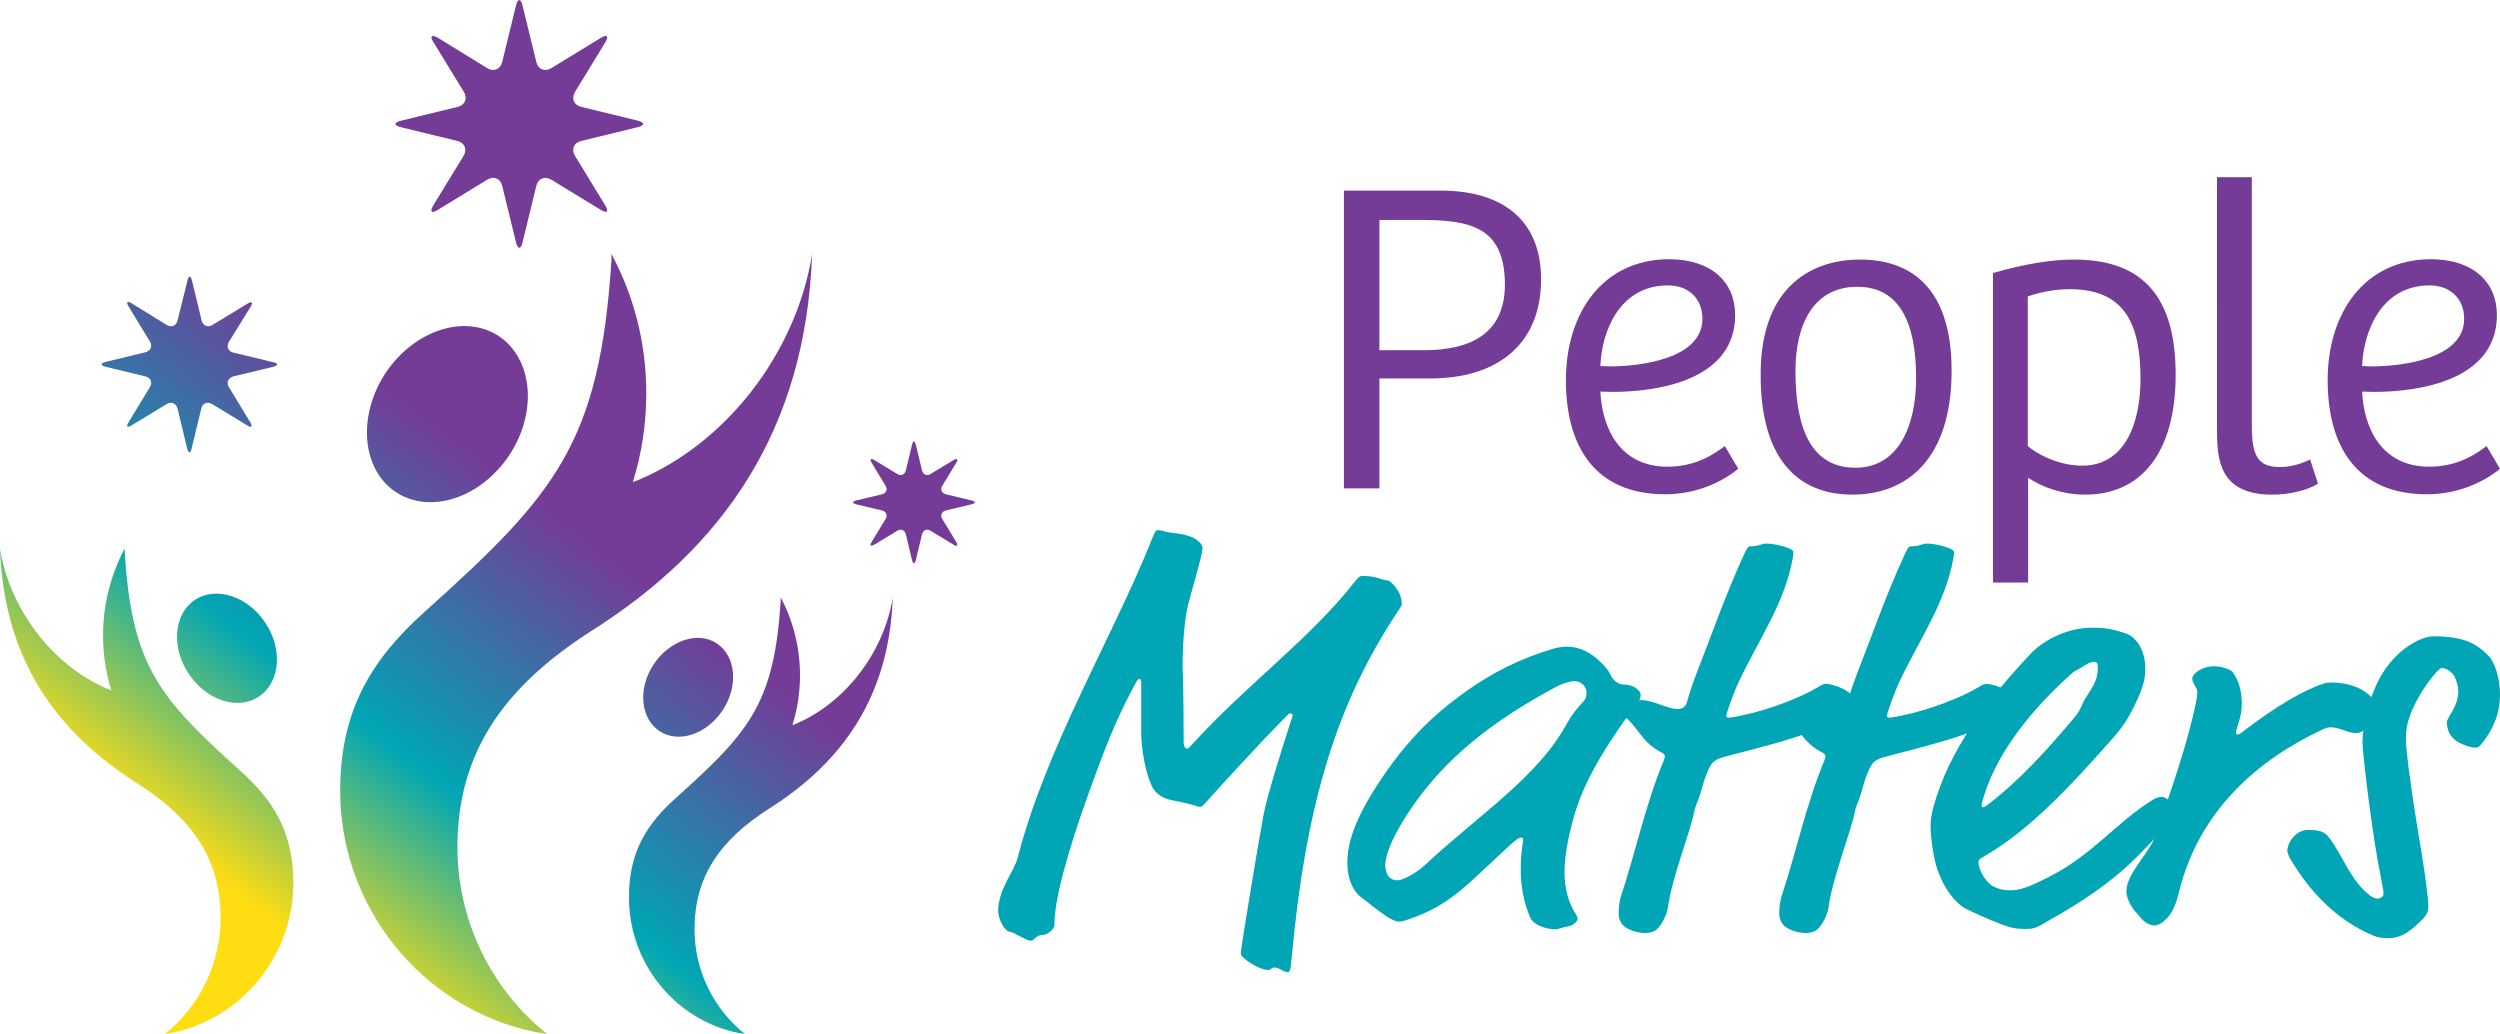 <?xml version="1.0" encoding="utf-8"?>
<!-- Generator: Adobe Illustrator 28.0.0, SVG Export Plug-In . SVG Version: 6.00 Build 0)  -->
<svg version="1.1" xmlns="http://www.w3.org/2000/svg" xmlns:xlink="http://www.w3.org/1999/xlink" x="0px" y="0px" width="725.3px"
	 height="300px" viewBox="0 0 725.3 300" style="enable-background:new 0 0 725.3 300;" xml:space="preserve">
<style type="text/css">
	.st0{fill:url(#SVGID_1_);}
	.st1{fill:url(#SVGID_00000078042202778225566080000003536234467654469303_);}
	.st2{fill:url(#SVGID_00000079450008404120957490000009243675962351433094_);}
	.st3{fill:url(#SVGID_00000145748762630897082370000007737171221733373610_);}
	.st4{fill:url(#SVGID_00000031900778430780588480000011193972965888483496_);}
	.st5{fill:url(#SVGID_00000178912996631456559030000002947452504869467056_);}
	.st6{fill:url(#SVGID_00000021081293632655282210000010111215215248996232_);}
	.st7{fill:url(#SVGID_00000071524691138341990400000016651508117937350845_);}
	.st8{fill:url(#SVGID_00000118369061838815409460000007581839492634992007_);}
	.st9{fill:url(#SVGID_00000072254872188098492810000004149461595132970119_);}
	.st10{fill:url(#SVGID_00000150077760440558135710000014798252686751571630_);}
	.st11{fill:url(#SVGID_00000149343212406929963380000008764023735146520237_);}
	.st12{fill:url(#SVGID_00000006703758315314061940000018380108901049994398_);}
	.st13{fill:url(#SVGID_00000106829432403531420660000006651083338254540983_);}
	.st14{fill:url(#SVGID_00000072975323053722955950000000503152287354119296_);}
	.st15{fill:url(#SVGID_00000174561094665321812920000016097707292750831786_);}
	.st16{fill:url(#SVGID_00000121997840039986996060000003713667772194678450_);}
	.st17{fill:url(#SVGID_00000045590029184119645930000013640983106476200845_);}
	.st18{fill:url(#SVGID_00000106146580788246901720000005925036001409145508_);}
	.st19{fill:url(#SVGID_00000158748501542247422150000005041416209351445916_);}
	.st20{fill:url(#SVGID_00000010996172623131125680000000453596470066144645_);}
	.st21{fill:url(#SVGID_00000182514208338013272150000002988676881755354281_);}
	.st22{fill:url(#SVGID_00000053504701618091374250000015518686474150206092_);}
	.st23{fill:url(#SVGID_00000116223530136376592280000012216696043475421085_);}
	.st24{fill:url(#SVGID_00000147931500614857976270000016456478998429956750_);}
	.st25{fill:url(#SVGID_00000039108417839974159280000015711948215243530633_);}
	.st26{fill:url(#SVGID_00000152246466967552651570000003620684379700831152_);}
	.st27{fill:#00A6B5;}
	.st28{fill:#743C97;}
	.st29{fill:url(#SVGID_00000010268604385916298540000002609164288286875835_);}
	.st30{fill:url(#SVGID_00000117641628160876804380000013597203467322645934_);}
	.st31{fill:url(#SVGID_00000134966932111065672090000009388886939549566640_);}
	.st32{fill:url(#SVGID_00000065068752123557137040000017423889052183994793_);}
	.st33{fill:url(#SVGID_00000131344509764824890040000002629292277341009295_);}
	.st34{fill:url(#SVGID_00000055670698178050431270000004721808218257201308_);}
	.st35{fill:url(#SVGID_00000041981680810092046540000008566525558964566713_);}
	.st36{fill:url(#SVGID_00000028315731048785293540000017134748403753178786_);}
	.st37{fill:url(#SVGID_00000109719981310178967050000014270271410368591235_);}
</style>
<g id="Layer_1">
</g>
<g id="Reusable_Shopping_Bag">
	<g>
		<g>
			<linearGradient id="SVGID_1_" gradientUnits="userSpaceOnUse" x1="12.627" y1="216.284" x2="99.76" y2="102.477">
				<stop  offset="0" style="stop-color:#FFDD13"/>
				<stop  offset="0.428" style="stop-color:#00A6B5"/>
				<stop  offset="1" style="stop-color:#743C97"/>
			</linearGradient>
			<path class="st0" d="M116.3,36.9l16.4,4c2.1,0.5,2.9,2.4,1.8,4.3l-8.8,14.4c-1.1,1.9-0.5,2.4,1.3,1.3l14.4-8.8
				c1.9-1.1,3.8-0.3,4.3,1.8l4,16.4c0.5,2.1,1.4,2.1,1.9,0l4-16.4c0.5-2.1,2.4-2.9,4.3-1.8l14.4,8.8c1.9,1.1,2.4,0.5,1.3-1.3
				l-8.8-14.4c-1.1-1.9-0.3-3.8,1.8-4.3l16.4-4c2.1-0.5,2.1-1.4,0-1.9l-16.4-4c-2.1-0.5-2.9-2.4-1.8-4.3l8.8-14.4
				c1.1-1.9,0.5-2.4-1.3-1.3l-14.4,8.8c-1.9,1.1-3.8,0.3-4.3-1.8l-4-16.4c-0.5-2.1-1.4-2.1-1.9,0l-4,16.4c-0.5,2.1-2.5,2.9-4.3,1.8
				L127.1,11c-1.9-1.1-2.5-0.5-1.3,1.3l8.8,14.4c1.1,1.9,0.3,3.8-1.8,4.3l-16.4,4C114.2,35.5,114.2,36.4,116.3,36.9z"/>
			
				<linearGradient id="SVGID_00000081618348238863072730000004168047735002763443_" gradientUnits="userSpaceOnUse" x1="137.79" y1="312.113" x2="224.924" y2="198.305">
				<stop  offset="0" style="stop-color:#FFDD13"/>
				<stop  offset="0.428" style="stop-color:#00A6B5"/>
				<stop  offset="1" style="stop-color:#743C97"/>
			</linearGradient>
			<path style="fill:url(#SVGID_00000081618348238863072730000004168047735002763443_);" d="M281.9,145.2l-7.5-1.8
				c-1.2-0.3-1.7-1.4-1-2.5l4-6.6c0.7-1.1,0.3-1.4-0.8-0.8l-6.6,4c-1.1,0.7-2.2,0.2-2.5-1l-1.8-7.5c-0.3-1.2-0.8-1.2-1.1,0l-1.8,7.5
				c-0.3,1.2-1.4,1.7-2.5,1l-6.6-4c-1.1-0.7-1.4-0.3-0.8,0.8l4,6.6c0.7,1.1,0.2,2.2-1,2.5l-7.5,1.8c-1.2,0.3-1.2,0.8,0,1.1l7.5,1.8
				c1.2,0.3,1.7,1.4,1,2.5l-4,6.6c-0.7,1.1-0.3,1.4,0.8,0.8l6.6-4c1.1-0.7,2.2-0.2,2.5,1l1.8,7.5c0.3,1.2,0.8,1.2,1.1,0l1.8-7.5
				c0.3-1.2,1.4-1.7,2.5-1l6.6,4c1.1,0.7,1.4,0.3,0.8-0.8l-4-6.6c-0.7-1.1-0.2-2.2,1-2.5l7.5-1.8C283.1,146,283.1,145.5,281.9,145.2
				z"/>
			
				<linearGradient id="SVGID_00000173853317967481538510000012869766074992149918_" gradientUnits="userSpaceOnUse" x1="-14.034" y1="195.872" x2="73.1" y2="82.065">
				<stop  offset="0" style="stop-color:#FFDD13"/>
				<stop  offset="0.428" style="stop-color:#00A6B5"/>
				<stop  offset="1" style="stop-color:#743C97"/>
			</linearGradient>
			<path style="fill:url(#SVGID_00000173853317967481538510000012869766074992149918_);" d="M30.6,106.4l11.6,2.8
				c1.5,0.4,2.1,1.7,1.3,3.1l-6.2,10.2c-0.8,1.3-0.4,1.7,0.9,0.9l10.2-6.2c1.3-0.8,2.7-0.2,3.1,1.3l2.8,11.6c0.4,1.5,1,1.5,1.3,0
				l2.8-11.6c0.4-1.5,1.7-2.1,3.1-1.3l10.2,6.2c1.3,0.8,1.7,0.4,0.9-0.9l-6.2-10.2c-0.8-1.3-0.2-2.7,1.3-3.1l11.6-2.8
				c1.5-0.4,1.5-1,0-1.3l-11.6-2.8c-1.5-0.4-2.1-1.7-1.3-3.1L72.7,89c0.8-1.3,0.4-1.7-0.9-0.9l-10.2,6.2c-1.3,0.8-2.7,0.2-3.1-1.3
				l-2.8-11.6c-0.4-1.5-1-1.5-1.3,0L51.5,93c-0.4,1.5-1.7,2.1-3.1,1.3L38.2,88c-1.3-0.8-1.7-0.4-0.9,0.9l6.2,10.2
				c0.8,1.3,0.2,2.7-1.3,3.1l-11.6,2.8C29.1,105.4,29.1,106,30.6,106.4z"/>
			
				<linearGradient id="SVGID_00000110432084952795294690000011091762298022656402_" gradientUnits="userSpaceOnUse" x1="96.478" y1="280.483" x2="183.611" y2="166.675">
				<stop  offset="0" style="stop-color:#FFDD13"/>
				<stop  offset="0.428" style="stop-color:#00A6B5"/>
				<stop  offset="1" style="stop-color:#743C97"/>
			</linearGradient>
			<path style="fill:url(#SVGID_00000110432084952795294690000011091762298022656402_);" d="M171.8,182.9
				c37.7-23.9,62-57.9,63.8-109.2c-4.6,29-25.5,55.8-52,66.2c2.5-8.1,3.9-16.7,3.9-25.7c0-14.7-3.6-28.4-10.1-40.5
				c0,0.6,0,1.1,0,1.7c-3.4,53.2-16.3,68.1-54.1,102c-14.8,13.3-24.9,28.1-24.6,53.1c0.5,35,26.4,64.5,60,69.5
				c-15.9-12.8-26-32.4-26-54.4C132.8,218.8,145.6,199.6,171.8,182.9z"/>
			
				<linearGradient id="SVGID_00000157306427091449539140000011224725288428066178_" gradientUnits="userSpaceOnUse" x1="40.097" y1="237.316" x2="127.23" y2="123.509">
				<stop  offset="0" style="stop-color:#FFDD13"/>
				<stop  offset="0.428" style="stop-color:#00A6B5"/>
				<stop  offset="1" style="stop-color:#743C97"/>
			</linearGradient>
			<path style="fill:url(#SVGID_00000157306427091449539140000011224725288428066178_);" d="M114.9,142.8
				c9.9,6.5,24.6,1.7,32.9-10.8c8.2-12.5,6.8-27.9-3.1-34.5c-9.9-6.5-24.6-1.7-32.9,10.8C103.6,120.9,105,136.3,114.9,142.8z"/>
			
				<linearGradient id="SVGID_00000082332875274714132040000000096955426719200918_" gradientUnits="userSpaceOnUse" x1="153.96" y1="324.492" x2="241.093" y2="210.685">
				<stop  offset="0" style="stop-color:#FFDD13"/>
				<stop  offset="0.428" style="stop-color:#00A6B5"/>
				<stop  offset="1" style="stop-color:#743C97"/>
			</linearGradient>
			<path style="fill:url(#SVGID_00000082332875274714132040000000096955426719200918_);" d="M229.9,210.4c1.4-4.5,2.2-9.4,2.2-14.4
				c0-8.2-2-15.9-5.6-22.7c0,0.3,0,0.6,0,1c-1.9,29.8-9.1,38.1-30.3,57.1c-8.3,7.4-14,15.7-13.7,29.7c0.3,19.6,14.8,36.1,33.6,38.9
				c-8.9-7.2-14.6-18.1-14.6-30.4c0-15,7.1-25.8,21.8-35.1c21.1-13.4,34.7-32.4,35.7-61.1C256.4,189.6,244.7,204.6,229.9,210.4z"/>
			
				<linearGradient id="SVGID_00000058573316161465401110000015441112662237108872_" gradientUnits="userSpaceOnUse" x1="122.406" y1="300.334" x2="209.54" y2="186.527">
				<stop  offset="0" style="stop-color:#FFDD13"/>
				<stop  offset="0.428" style="stop-color:#00A6B5"/>
				<stop  offset="1" style="stop-color:#743C97"/>
			</linearGradient>
			<path style="fill:url(#SVGID_00000058573316161465401110000015441112662237108872_);" d="M189.6,192.8c-4.6,7-3.8,15.6,1.7,19.3
				c5.6,3.7,13.8,0.9,18.4-6.1c4.6-7,3.8-15.6-1.7-19.3C202.5,183,194.2,185.8,189.6,192.8z"/>
			
				<linearGradient id="SVGID_00000142134681327388707480000003804463977907881896_" gradientUnits="userSpaceOnUse" x1="30.977" y1="230.334" x2="118.111" y2="116.527">
				<stop  offset="0" style="stop-color:#FFDD13"/>
				<stop  offset="0.428" style="stop-color:#00A6B5"/>
				<stop  offset="1" style="stop-color:#743C97"/>
			</linearGradient>
			<path style="fill:url(#SVGID_00000142134681327388707480000003804463977907881896_);" d="M69.8,223.7
				c-23.5-21.1-31.6-30.4-33.6-63.5c0-0.4,0-0.7,0-1.1c-4,7.5-6.3,16.1-6.3,25.2c0,5.6,0.8,10.9,2.4,16
				C15.9,193.9,2.9,177.2,0,159.2c1.1,31.9,16.2,53.1,39.7,68C56,237.5,64,249.5,64,266.2c0,13.7-6.3,25.9-16.2,33.8
				c20.9-3.1,37-21.5,37.3-43.2C85.3,241.2,79,232,69.8,223.7z"/>
			
				<linearGradient id="SVGID_00000134953339279758927990000006692283688946951297_" gradientUnits="userSpaceOnUse" x1="32.597" y1="231.574" x2="119.73" y2="117.767">
				<stop  offset="0" style="stop-color:#FFDD13"/>
				<stop  offset="0.428" style="stop-color:#00A6B5"/>
				<stop  offset="1" style="stop-color:#743C97"/>
			</linearGradient>
			<path style="fill:url(#SVGID_00000134953339279758927990000006692283688946951297_);" d="M56.6,174c-6.2,4.1-7,13.7-1.9,21.4
				c5.1,7.8,14.3,10.8,20.4,6.7c6.2-4.1,7-13.7,1.9-21.4C71.9,173,62.8,170,56.6,174z"/>
		</g>
		<g>
			<path class="st27" d="M344.6,175.8c-0.5,1.8-1.5,8.6-1.5,17.3c0,1.3,0.3,5.6,0.3,22.1c0,1.3,0.5,2,1,2c0.3,0,0.5-0.2,2-1.8
				c15.2-16.7,33.8-30.2,46.7-46.7c1.2-1.5,1.5-1.6,2.3-1.6c4.3,0,5.4,1.3,7.3,1.3c0.5,0,4,3,4,6.8c0,0.5-0.2,0.7-0.8,1.6
				c-17.7,26.6-26.9,55-31.2,101.4c-0.3,3.6-0.5,3.8-1.2,3.8c-1.2,0-2.3-1.3-3.8-1.3c-1,0-0.8,0.7-1.8,0.7c-2.1,0-5.3-2-6.6-3.1
				c-1.2-1-1.3-1.2-1.3-2c0-1.2,5.6-35,6.6-40c1-5.3,5.3-19.1,8.4-28.6c0-0.7-0.2-0.7-0.7-0.7c-0.3,0-0.5,0.2-0.8,0.5
				c-8.1,8.1-21,22.3-23.3,24.9c-1.5,1.7-1.6,1.7-2.1,1.7s-2.3-0.8-5.9-1.5c-2.8-0.5-5.8-1-7.6-3.8c-1.3-2-3.1-7.9-3.5-15v-16
				c0-0.5-0.2-0.8-0.5-0.8c-0.5,0-0.7,0.3-2,2.8c-5.1,9.6-8.4,18.2-12.5,29.6c-6.9,19.1-10.2,32-10.2,39c0,1.2-2.1,2.8-3.1,2.8
				c-2.5,0-2.5,1.7-3.8,1.7s-5.1-2.6-6.1-2.6c-1.2,0-3.3-3.3-3.3-6.1c0-6.1,4.6-11.4,5.6-15.2c8.4-32.5,27.6-64.1,38.8-92.1
				c1-2.5,1.3-3.1,1.8-3.1c1.7,0,1.7,0.5,4.5,0.8c2.6,0.3,5.8,0.8,7.6,2.6c0.7,0.7,1,1.3,1,1.8C348.7,161.6,345.9,170.7,344.6,175.8
				z"/>
			<path class="st27" d="M471.1,198.6c0.8,0,3.3,0.2,4.6,2.1c0.3,0.5,0.3,0.7,0.3,1c0,0.7-0.3,1.3-0.7,1.8c-7.3,9.9-16,22.3-19.1,35
				c-1.2,4.6-2.3,9.6-2.3,14.7c0,4.3,1,8.6,3.5,12.4c0.2,0.3,0.3,0.7,0.3,1c0,0.3-0.7,2-3.5,2.3c-1,0.2-2.1,0.7-3.1,0.7
				c-2.5,0-6.1-1.2-7.1-3.3c-2.1-4.8-2.8-9.6-2.8-14.2c0-5,0.7-7.8,0.7-8.3c0-0.7,0-0.8-0.7-0.8c-0.7,0-2.1,1.2-4,3l-8.9,8.3
				c-8.6,8.1-13.9,10.4-19.6,12.4c-1,0.3-2,0.7-2.6,0.7c-1.8,0-3.8-1.2-11.6-7.4c-0.8-0.7-3.6-3.5-3.6-9.7c0-5.4,1.8-12.4,9.9-24.4
				c9.7-14.5,18.8-21.1,23.8-24.8c8.1-5.9,16.7-10.2,26.4-13c1.2-0.3,2.5-0.5,3.6-0.5c3.8,0,7.1,1.8,10.1,4.8
				c0.8,0.8,2.1,2.3,2.5,3.3C467.8,197.1,469.3,198.6,471.1,198.6z M451.4,199.3c-15.5,8.3-27.7,17.3-37.1,28.7
				c-6.9,8.4-12.4,18.2-12.4,22.9c0,2,0.7,4.5,3.6,4.5c1.3,0,5.1-1.8,8.1-4.6c15.4-14.4,32.7-25.4,41.1-41.1c1.2-2.1,3-4.5,4.8-6.3
				c0.5-0.5,0.8-1.5,0.8-2.5c0-1.2-1-3.3-3.8-3.3C456,197.6,453.6,198.1,451.4,199.3z"/>
			<path class="st27" d="M504.6,197.5c-1.7,3.5-3.8,9.7-3.8,10.2c0,0.3,0.3,0.5,0.7,0.5c0.5,0,2.5-0.3,4.1-0.7
				c7.3-1.5,16.7-5,22.1-8.3c0.8-0.5,1.5-0.8,1.8-0.8c2.8,0,8.1,2.3,8.1,4.3c0,2.1-1.8,4.8-5.4,6.3c-4.5,1.8-4.5,2.3-7.4,3.5
				c-8.1,3.1-22.1,6.3-25.6,7.4c-1.5,0.5-2.5,1.3-3.1,2.5c-1.3,2.3-2.1,5.4-2.8,7.9c-0.5,1.8-1.5,3.5-1.8,5.3
				c-1,5.4-6.6,19.5-7.6,27.7c-0.2,1.5-1.8,5.8-4.1,6.9c-0.7,0.3-1.8,0.5-2.5,0.5c-2,0-4.6-0.8-5.9-1.8c-1.3-1-1.8-2.5-1.8-4
				c0-1.3,0.2-3.5,0.7-5c4.1-12.2,7.1-26.6,12.4-39.3c0.2-0.5,0.3-0.8,0.3-1.2c0-0.3-0.2-0.7-0.8-1c-5.9-3-6.9-7.3-10.7-10.4
				c-0.8-0.7-0.8-1.5-0.8-2c0-1.2,0.7-1.5,2-2.1c1-0.5,1.8-0.8,3.3-0.8c3.6,0,7.8,2.6,10.7,2.6c1.5,0,2.5-0.8,2.8-2.3
				c0.5-1.8,1.3-4.3,2.6-7.8c4-10.1,8.4-22.9,14-35c1-2.1,1.2-2.1,1.8-2.1c2.6,0,3-0.8,4.6-0.8c1.5,0,4.3,0.5,6.3,1.3
				c0.8,0.3,1.5,0.7,1.5,1.2c0,0.3,0,0.8-0.2,1.8C517.8,175,509.9,186.2,504.6,197.5z"/>
			<path class="st27" d="M551.2,197.5c-1.7,3.5-3.8,9.7-3.8,10.2c0,0.3,0.3,0.5,0.7,0.5c0.5,0,2.5-0.3,4.1-0.7
				c7.3-1.5,16.7-5,22.1-8.3c0.8-0.5,1.5-0.8,1.8-0.8c2.8,0,8.1,2.3,8.1,4.3c0,2.1-1.8,4.8-5.4,6.3c-4.5,1.8-4.5,2.3-7.4,3.5
				c-8.1,3.1-22.1,6.3-25.6,7.4c-1.5,0.5-2.5,1.3-3.1,2.5c-1.3,2.3-2.1,5.4-2.8,7.9c-0.5,1.8-1.5,3.5-1.8,5.3
				c-1,5.4-6.6,19.5-7.6,27.7c-0.2,1.5-1.8,5.8-4.1,6.9c-0.7,0.3-1.8,0.5-2.5,0.5c-2,0-4.6-0.8-5.9-1.8c-1.3-1-1.8-2.5-1.8-4
				c0-1.3,0.2-3.5,0.7-5c4.1-12.2,7.1-26.6,12.4-39.3c0.2-0.5,0.3-0.8,0.3-1.2c0-0.3-0.2-0.7-0.8-1c-5.9-3-6.9-7.3-10.7-10.4
				c-0.8-0.7-0.8-1.5-0.8-2c0-1.2,0.7-1.5,2-2.1c1-0.5,1.8-0.8,3.3-0.8c3.6,0,7.8,2.6,10.7,2.6c1.5,0,2.5-0.8,2.8-2.3
				c0.5-1.8,1.3-4.3,2.6-7.8c4-10.1,8.4-22.9,14-35c1-2.1,1.2-2.1,1.8-2.1c2.6,0,3-0.8,4.6-0.8c1.5,0,4.3,0.5,6.3,1.3
				c0.8,0.3,1.5,0.7,1.5,1.2c0,0.3,0,0.8-0.2,1.8C564.4,175,556.5,186.2,551.2,197.5z"/>
			<path class="st27" d="M587.3,269.5c-2,0-3.6-0.2-6.3-1.2c-3.6-1.3-9.4-4-10.6-4.6c-3.3-1.8-6.4-5.9-8.3-11.4
				c-1.2-3.3-2-9.6-2-12.7c0-1.5,0.2-3.1,0.8-5.4c4.6-16.8,15.8-31.4,28.4-44.7c2.8-3,9.6-7.4,17.7-7.4c4.5,0,6.8,0.7,10.1,1.8
				c1.8,0.7,5.3,3.6,5.3,10.2c0,4.3-1.8,7.9-3.8,11.9c-1.7,3.3-3,5.1-5.3,7.8c-11.4,12.9-24.3,27.2-38.3,35c-0.8,0.5-1,0.8-1,1.3
				c0,2.6,2.5,6.1,4,6.9c1.8,1,3.5,1.3,5.1,1.3c2.8,0,5.3-0.7,12.7-4.6c11.4-6.1,18.3-15,28.2-21.3c1.8-1.2,2.6-1.2,3.3-1.2
				c1,0,3.3,1.7,3.3,3.3c0,1.5-0.2,1.6-0.2,2.1c0,0.7,0,1.7-0.8,2.3c-7.9,6.8-11.4,15-36.5,28.9
				C590.3,269.5,589.5,269.5,587.3,269.5z M608.6,194c0-1.3,0-2-1-2c-1,0-2,0.5-3.5,1.5c-1.8,1.2-1.7,0.7-3.3,2.1
				c-10.7,9.6-22.3,23.1-25.9,37.8c0,0.7,0.2,0.8,0.3,0.8c0.3,0,0.7-0.2,1.2-0.5c9.7-7.4,17.8-16.5,25.3-25.4c2.5-3,1.8-3.5,4-6.8
				C607.3,199.1,608.6,197,608.6,194z"/>
			<path class="st27" d="M650.4,204.2c0,1.8-0.3,3.6-1,5.6c-0.5,2-0.7,2.3-0.7,2.6c0,0.5,0,0.7,0.5,0.7c0.2,0,0.8-0.2,2.1-1.3
				c9.1-6.9,17-11.6,22.9-13.5c0.5-0.2,1.5-0.3,2-0.3c4.6,0,9.2,1.3,12.1,4.6c0.7,0.7,1.2,1.8,1.2,2.8c0,5.1-4.5,7.3-5.8,7.3
				c-2.5,0-5.1-1.7-7.4-1.7c-0.5,0-1.2,0-2.6,0.7c-18,8.4-35.8,23.1-41.6,47.4c-1.2,5-3,7.1-4.1,7.9c-0.8,1-2.3,1.5-3,1.5
				c-2.6-0.2-3.8-2.1-5-3.5c-1.7-1.7-3-4.3-3.1-6.3c0-5.6,6.9-11.1,8.9-17.3c4.1-12.5,8.7-24.9,11.4-38.1c0.2-1.5,0.3-2.3,0.3-2.6
				c0-1-1.3-2.3-1.5-3.8c0-1.3,2.6-3.6,6.4-3.6c2.3,0,5,1,5.4,1.8C649.4,197.3,650.4,200.3,650.4,204.2z"/>
			<path class="st27" d="M725.3,201.4c0,6.3-2.5,10.7-4.8,13.7c-1.3,1.7-1.5,1.8-2.3,1.8c-1.8,0-4.6-1.2-5.8-2.1
				c-1.5-1.2-2.5-2.8-2.5-5.3c0-0.3,0.2-0.8,0.5-1.3c1.5-2.5,2.8-4.8,2.8-7.6c0-1.3-0.5-3.3-1.2-4.5c-0.7-1.2-2.3-2.3-3.6-2.3
				c-1.2,0-8.7,9.4-10.1,17c-0.2,1.2-0.3,2.3-0.3,4.3c0,1,0.8,8.4,1.2,10.6c1.5,12.4,5.3,30.9,5.3,37.6c0,1.3-0.7,2.3-1.3,3
				c-3,3-5.9,5.9-10.4,5.9c-1.5,0-3.3-0.3-4.1-0.7c-10.9-4.5-18.7-13-24.1-22.1c-0.5-0.8-1-2-1-2.5c0-2.5,2.5-6.1,5.9-6.1
				c3.3,0,4.8,0.3,6.3,2.3c3.8,5.1,5.8,11.4,10.7,15.8c1.6,1.5,2.5,1.8,3.3,1.8c1,0,1.7-0.7,1.7-1.3c0-0.7,0-1-0.8-5.1
				c-2.3-10.9-5.3-35.7-5.3-39c0-4.5,2-13.9,5.9-20.1c4.8-7.6,11.6-10.6,14.7-10.6c9.1,0,12.7,2.3,16.2,5.9
				C724.4,193.2,725.3,198.1,725.3,201.4z"/>
		</g>
		<g>
			<path class="st28" d="M400.2,141.7h-10.3V55.3H418c18.2,0,29.1,8.8,29.1,25.7c0,19.4-13.3,28.8-32.1,28.8h-14.8V141.7z
				 M413.2,101.6c13.8,0,23.4-5.1,23.4-19c0-17.1-10.4-18.8-25.1-18.8h-11.3v37.8H413.2z"/>
			<path class="st28" d="M503.4,91.4c0,19.2-23.1,22.3-35.7,22.3c-1.3,0-2.3-0.1-3.4-0.1c0.5,10.7,5.7,21.8,19.5,21.8
				c8.7,0,14.2-4.2,16.6-6l3.9,6.6c-3.2,2.7-10.8,7.4-21.2,7.4c-20.3,0-28.8-13.8-28.8-33.1c0-19.2,10.4-35.1,30.1-35.1
				C496.5,75.3,503.4,81.8,503.4,91.4z M483.9,82.8c-13.9,0-19.2,13.1-19.6,23.4c0.8,0,1.6,0.1,2.6,0.1c8.8,0,27-2.1,27-13.8
				C493.9,86.5,489.8,82.8,483.9,82.8z"/>
			<path class="st28" d="M539.6,75.3c9,0,26.6,2.9,26.6,32.2c0,25.3-12.6,36-28.8,36c-16.5,0-26.6-11.2-26.6-34.6
				C510.7,82.1,526.7,75.3,539.6,75.3z M555.9,109.7c0-15.6-4.5-26.5-17.1-26.5c-12.3,0-17.9,10.4-17.9,24.4
				c0,12.9,2.6,28.1,17.4,28.1C550.6,135.7,555.9,123.9,555.9,109.7z"/>
			<path class="st28" d="M588.3,169h-10.1V79.2c9.1-2.6,16.9-3.9,23.5-3.9c20.5,0,29.5,11.4,29.5,33.4c0,22.6-10,34.8-26.2,34.8
				c-6.5,0-12.5-2.1-16.6-4.9V169z M600.5,83.9c-4.5,0-8.8,0.9-12.2,2.1v43.4c3.8,3.2,10,5.7,15.8,5.7c12.2,0,16.9-12,16.9-25.1
				C621,94.9,617.1,83.9,600.5,83.9z"/>
			<path class="st28" d="M653.3,51.4v72.1c0,8.7,1.7,12,8.2,12c3,0,6.1-0.9,8.7-2.2l2.3,7c-2.7,1.8-7.9,3.2-13.3,3.2
				c-15.2,0-16-10-16-18.6V51.4H653.3z"/>
			<path class="st28" d="M724.4,91.4c0,19.2-23.1,22.3-35.7,22.3c-1.3,0-2.3-0.1-3.4-0.1c0.5,10.7,5.7,21.8,19.5,21.8
				c8.7,0,14.2-4.2,16.6-6l3.9,6.6c-3.2,2.7-10.8,7.4-21.2,7.4c-20.3,0-28.8-13.8-28.8-33.1c0-19.2,10.4-35.1,30.1-35.1
				C717.5,75.3,724.4,81.8,724.4,91.4z M704.9,82.8c-13.9,0-19.2,13.1-19.6,23.4c0.8,0,1.6,0.1,2.6,0.1c8.8,0,27-2.1,27-13.8
				C714.9,86.5,710.7,82.8,704.9,82.8z"/>
		</g>
	</g>
</g>
</svg>
